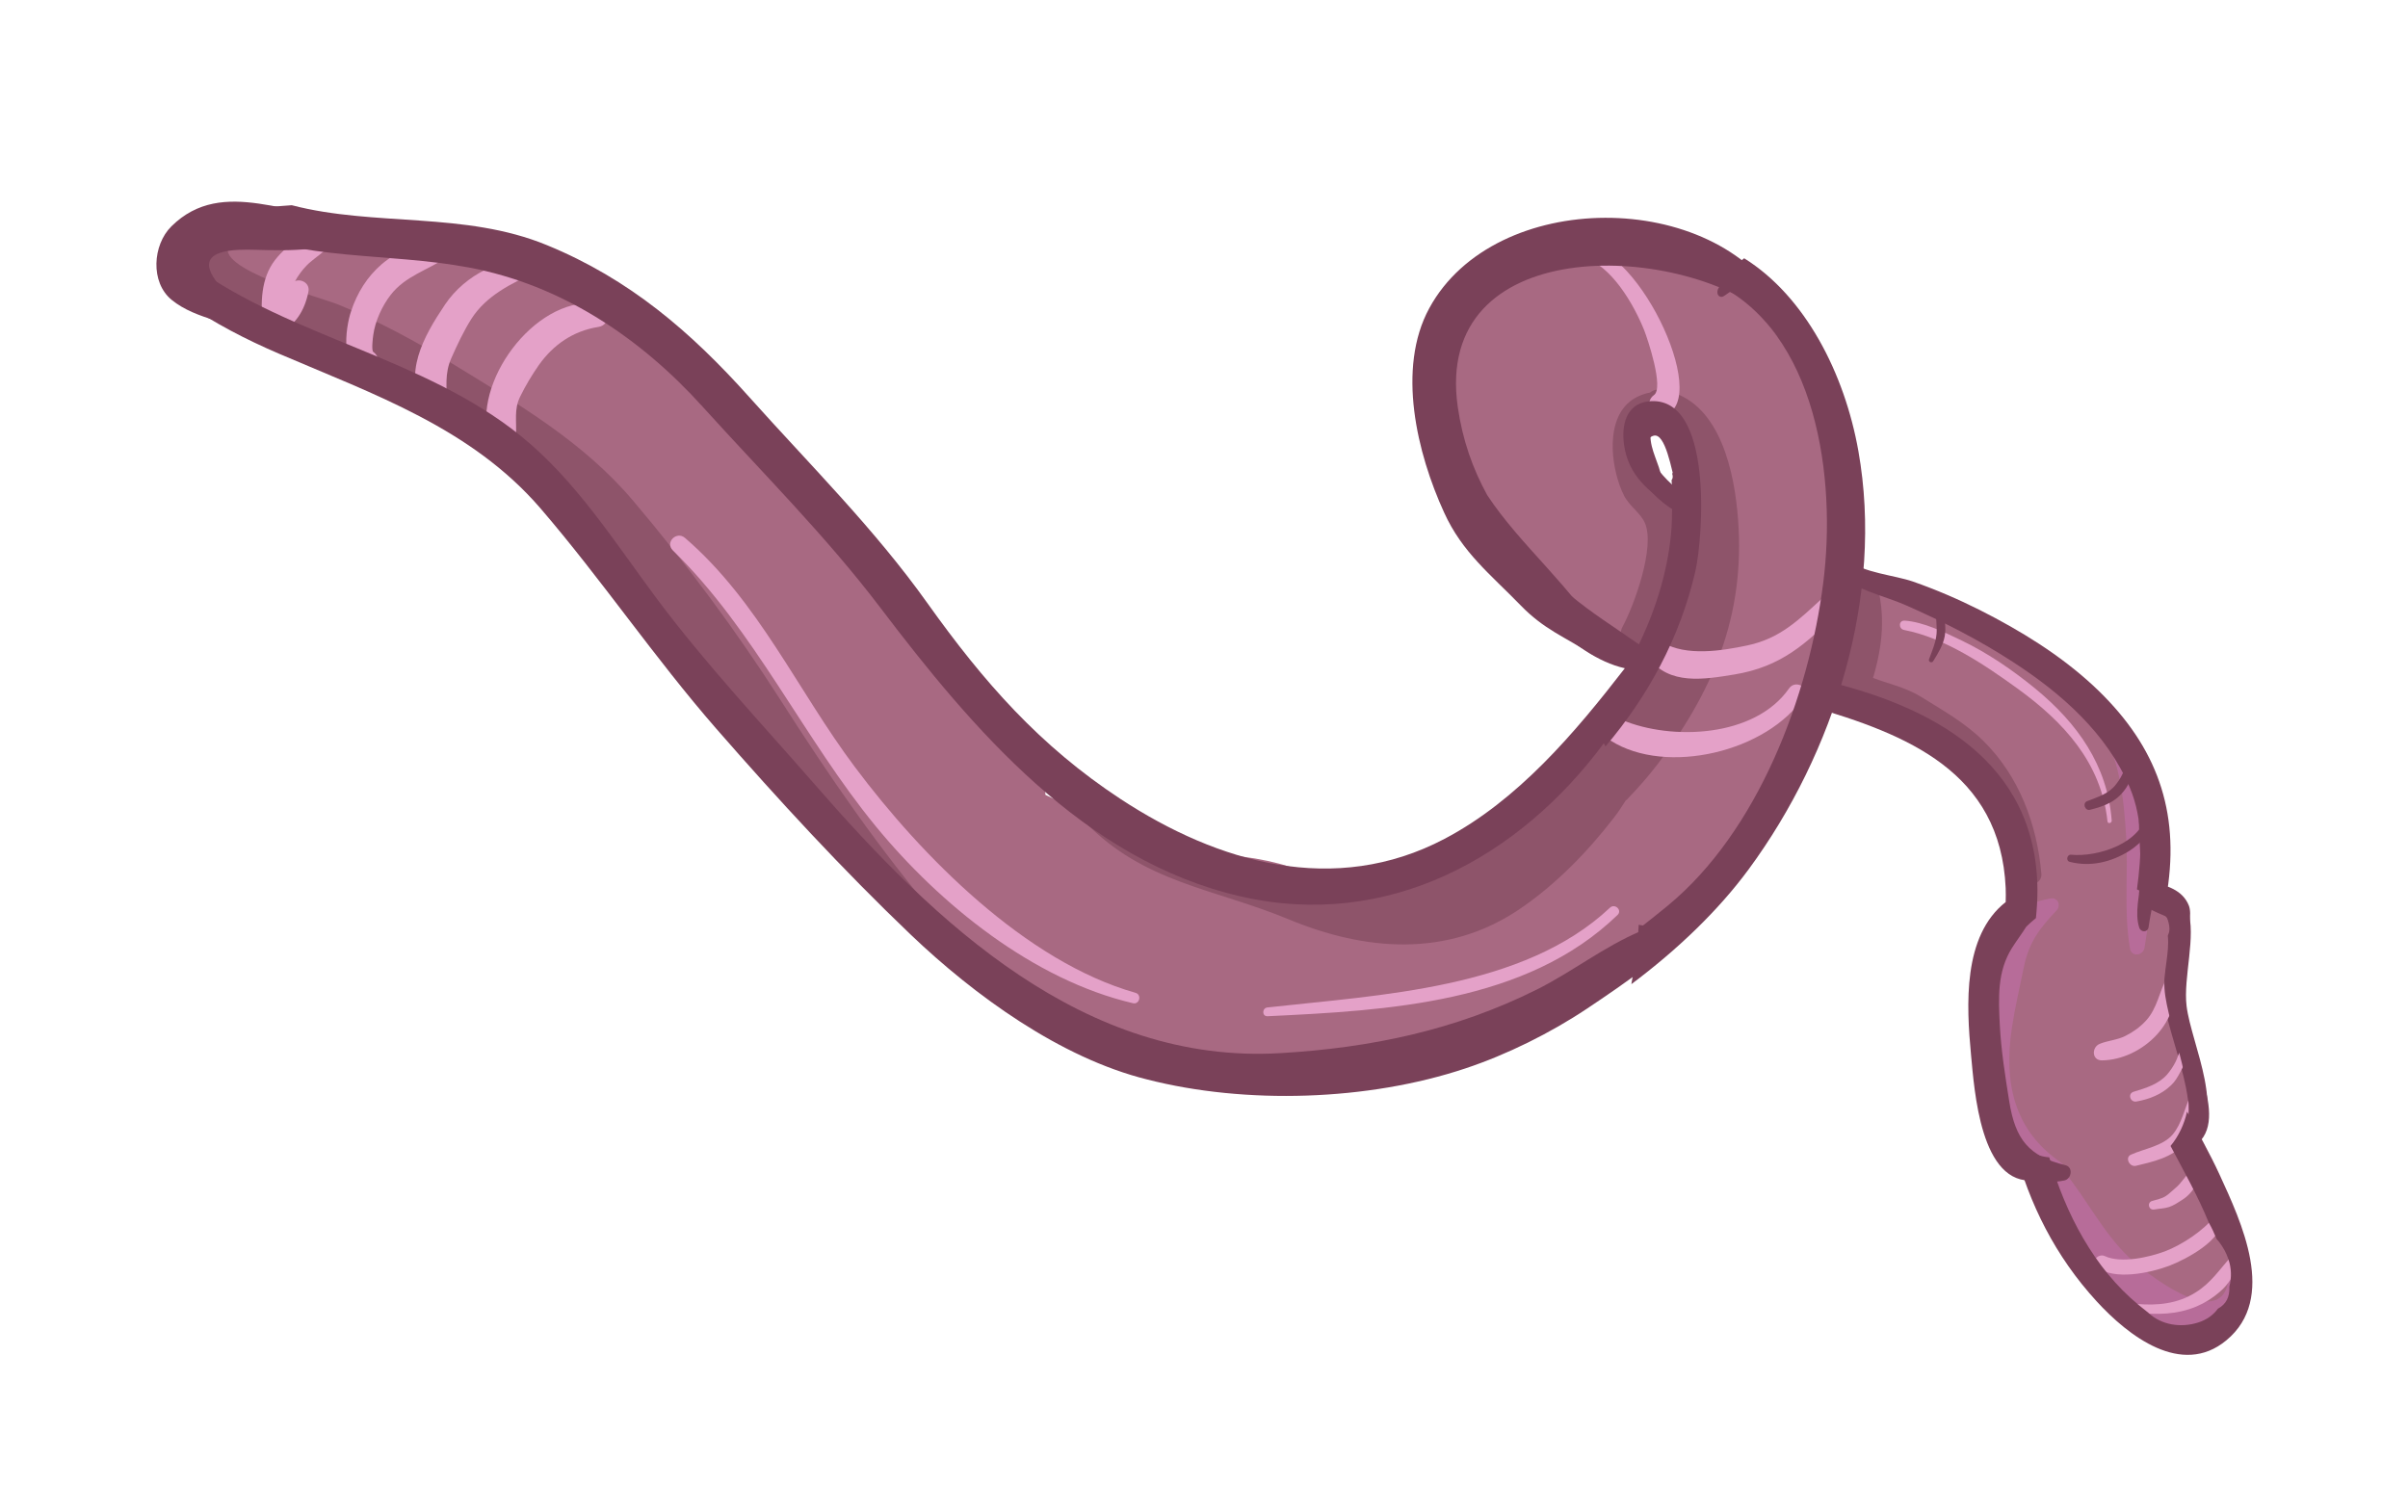 <?xml version="1.0" encoding="utf-8"?>
<!-- Generator: Adobe Illustrator 26.5.0, SVG Export Plug-In . SVG Version: 6.00 Build 0)  -->
<svg version="1.1" id="Layer_1" xmlns="http://www.w3.org/2000/svg" xmlns:xlink="http://www.w3.org/1999/xlink" x="0px" y="0px"
	 viewBox="0 0 159.21 100" style="enable-background:new 0 0 159.21 100;" xml:space="preserve">
<style type="text/css">
	.st0{fill:#A86982;}
	.st1{fill:#8E546A;}
	.st2{fill:#B76C99;}
	.st3{fill:#7A4159;}
	.st4{fill:#E4A1C8;}
</style>
<path class="st0" d="M144.44,87.65c1.97,0.02,4.01-1.72,3.44-3.88c-0.6-2.29-0.7-4.61-1.75-6.8c-0.35-0.73-0.79-1.34-1.3-1.88
	c0.4-0.48,0.65-1.11,0.61-1.89c-0.17-3.55-2.44-7.26-1.57-10.79c0.41-1.67-0.29-3.37-1.63-4.12c0.99-4.01-1.01-8.38-3.97-11.17
	c-3.62-3.41-7.91-6.97-12.75-8.3c-0.12-0.03-0.23-0.05-0.34-0.08c-1.22-0.61-2.53-1.19-3.78-1.52c0.55-4.54,0.06-8.62-2.52-12.94
	c-0.84-1.41-1.75-2.68-2.74-3.75c0.19-0.64,0.07-1.37-0.46-1.86c-2.16-2.01-5.05-3.31-8-3.41c-0.6-0.02-1.11,0.24-1.46,0.65
	c-1.3,0.09-2.51,0.3-3.45,0.61c-0.56,0.18-0.99,0.54-1.26,0.99c-2.32,0.04-4.51,1.07-5.06,3.32c-0.12,0.5-0.15,0.97-0.1,1.4
	c-0.14,0.2-0.26,0.42-0.35,0.63c-0.26,0.64-0.33,1.36-0.25,2.11c-0.18,0.47-0.26,0.99-0.26,1.56c-0.06,0.75,0.09,1.56,0.4,2.39
	c0.53,1.76,1.52,3.67,2.7,5.42c-0.11,0.37-0.12,0.78,0.03,1.23c0.66,1.96,2.78,4.69,5.1,5.5c1.11,1.03,2.4,1.81,3.9,2.16
	c0.78,0.18,1.5,0.22,2.16,0.1c-0.68,1.34-1.48,2.61-2.39,3.84c-2.35,1.92-4.36,4.11-6.41,6.36c-0.82,0.9-1.81,1.8-2.77,2.74
	c-0.15,0.04-0.29,0.09-0.44,0.14c-2.72,0.76-5.73,1.59-8.31,2.88c-0.13,0.05-0.26,0.09-0.38,0.13c-2.58-2.47-7.6-3.24-11.76-2.83
	c-1.82-1.69-4.95-2.82-7.4-3.65c-0.27-0.13-0.53-0.25-0.8-0.38c0-0.53-0.2-1.07-0.67-1.53c-0.86-0.82-1.77-1.55-2.7-2.26
	c-1.6-2.27-3.38-4.41-5.15-6.54c-1.5-1.81-3.09-4-4.95-5.75c-0.02-0.06-0.03-0.12-0.06-0.19c-0.1-0.25-0.22-0.5-0.34-0.75
	c0.01-0.39-0.1-0.8-0.39-1.2c-0.59-0.79-1.23-1.54-1.9-2.26c-1.41-1.71-3.13-3.31-4.87-4.72c-0.19-0.17-0.37-0.34-0.55-0.51
	c0.2-0.6,0.21-1.27-0.03-1.83c-1-2.26-4.64-4.35-6.88-5.11c-0.06-0.04-0.1-0.08-0.16-0.11c-3.48-1.93-7.36-3.68-11.3-4.77
	c-1.18,0.43-2.41,0.68-3.67,0.7c-4.08,0.06-7.87-0.8-11.76-1.52c-0.36,0.11-0.72,0.24-1.07,0.43c-0.89,0.49-1.26,1.59-1.03,2.54
	c0.67,2.69,5.36,3.66,7.68,4.48c0.31,0.11,0.62,0.21,0.93,0.31c1.67,0.79,3.36,1.54,5.03,2.32c-0.12,0.24-0.19,0.51-0.23,0.77
	c1.04,0.39,2.04,0.89,2.98,1.46c1.08,0.65,2.03,1.48,2.84,2.43c3.24,1.68,6.11,4.31,8.85,6.9c1.09,1.38,2.27,2.82,3.51,4.22
	c1.14,1.84,2.39,3.69,4.12,4.68c2.32,4.06,6.19,7.91,9.2,11.16c0.17,0.18,0.35,0.31,0.55,0.41c0.09,0.15,0.19,0.29,0.32,0.41
	c1.13,1.09,2.34,2.06,3.59,2.98c-0.23,0.77-0.09,1.65,0.57,2.23c1.94,1.71,4.18,3.28,6.54,4.61c0.12,0.74,0.63,1.45,1.6,1.81
	c1.41,0.52,2.88,0.85,4.38,1.1c0.27,0.41,0.7,0.71,1.31,0.78c4.25,0.5,8.59,1.42,12.88,1.35c1.11-0.02,1.78-0.65,2.03-1.43
	c0.21,0,0.43-0.02,0.67-0.08c2.35-0.65,4.52-1.24,6.47-2.5c0.02-0.01,0.05-0.01,0.07-0.02c1.48-0.59,3.03-1.22,4.3-2.19
	c1.43-0.62,2.83-1.37,4.17-2.23c0.78-0.32,1.57-0.63,2.28-1.04l0,0c0,0,0,0,0,0c0.35-0.2,0.69-0.42,0.99-0.68
	c3.39-2.34,6.47-4.89,8.43-8.69c1.11-2.15,1.99-4.61,2.05-7c2.54,1.02,5.36,1.49,7.66,3.15c4.17,3,5,6.34,6.46,11
	c0.06,0.19,0.14,0.36,0.22,0.53c-0.99,0.76-1.8,1.7-2.29,2.87c-1.11,2.63-0.08,7.43,0.61,10.13c0.22,0.84,0.55,1.68,1.01,2.4
	c0.6,0.94,1.33,1.05,1.97,1.74c-0.33-0.28,0.9,2.16,0.61,1.61c0.48,0.92,0.89,1.79,1.45,2.66
	C138.87,83.93,141.59,87.62,144.44,87.65z M110.52,32.58c-0.19-0.23-0.38-0.46-0.55-0.71c-0.22-0.16-0.37-0.44-0.47-0.75
	c-0.06-0.06-0.11-0.13-0.16-0.2c-0.27-0.25-0.46-0.58-0.57-0.93c-0.07-0.12-0.13-0.26-0.15-0.4c-0.29-0.64-0.15-1.43,0.76-1.59
	c1.1-0.19,1.66,1.45,1.72,2.63c0.13,0.46,0.15,0.89-0.09,1.15c0.05,0.16,0.11,0.31,0.16,0.46
	C111.29,32.62,110.74,32.85,110.52,32.58z"/>
<path class="st1" d="M100.48,60.11c2.37-1.61,4.45-3.74,6.19-5.99c0.3-0.38,0.57-0.79,0.84-1.22c0,0.01,0.01,0.02,0.01,0.02
	c0.75-0.77,1.46-1.58,2.11-2.43c3.85-5.1,5.89-10.24,5.23-16.77c-0.32-3.17-1.43-7.5-5.1-7.95c-0.28-0.03-0.5,0.05-0.67,0.19
	c-0.49,0.09-0.96,0.3-1.31,0.58c-0.95,0.75-1.19,2.05-1.15,3.21c0.04,0.99,0.3,2.14,0.75,3.03c0.34,0.67,1.1,1.16,1.38,1.81
	c0.68,1.59-0.7,5.41-1.49,6.87c-0.38,0.71,0.26,1.69,1.09,1.27c2.17-1.08,3.35-4.88,3.55-7.15c0.12-1.29-0.15-2.14-1.01-3.09
	c-0.32-0.35-0.73-0.63-1.05-0.98c-1.08-0.62-1.57-1.63-1.47-3.03c0.2-0.56,0.53-0.84,0.98-0.87c0.01,0,0.01,0.01,0.02,0.01
	c5.13,1.73,2.58,11.43,0.82,14.73c-1.25,2.34-2.7,4.42-4.4,6.32c0.06,0.11,0.11,0.22,0.17,0.33c0,0-0.01,0.01-0.01,0.01
	c-2.27,2.14-4.29,4.52-6.74,6.46c-4.44,3.52-10.55,4.41-15.87,2.97c-1.98-0.53-4.37-0.83-6.21-1.74c-2.9-1.44-4.94-3.89-7.09-6.21
	c-2.06-2.23-4.08-4.49-6.14-6.72c-1.85-1.99-3.22-4.54-5.44-6.13c-0.78-0.56-1.67,0.71-0.99,1.34c2.39,2.23,4.35,5.02,6.7,7.35
	c2.61,2.59,5,5.41,7.57,8.04c3.92,4.03,8.47,4.36,13.45,6.42C90.26,62.89,95.7,63.35,100.48,60.11z"/>
<path class="st1" d="M124.04,38.43c0.66,2.23,0.42,4.31-0.2,6.4c1.03,0.39,2.15,0.62,3.16,1.24c1.43,0.89,2.9,1.71,4.11,2.9
	c2.39,2.34,3.58,5.56,3.86,8.82c0.05,0.6-0.76,0.95-1.05,0.34c-1.22-2.5-2.21-4.71-4.22-6.69c-1.01-0.99-2.05-1.78-3.22-2.56
	c-1.27-0.85-3.06-1.31-4.18-2.12c-2.44-1.75-0.91-5.96,0.07-8.46C122.7,37.46,123.8,37.61,124.04,38.43z"/>
<path class="st2" d="M135.59,59.41c0.48-0.08,0.69,0.48,0.38,0.8c-1.12,1.18-1.83,2.11-2.16,3.75c-0.27,1.32-0.59,2.68-0.79,4.01
	c-0.55,3.67,0.15,6.78,3.25,8.91c0.22,0.15,0.25,0.37,0.17,0.55c1.52,1.84,2.62,4.11,4.35,5.74c1.01,0.95,5.89,4.84,6.52,1.66
	c0.1-0.52,0.81-0.49,0.83,0.06c0.12,3.41-3.63,3.89-6.03,2.64c-3.62-1.89-5.83-5.9-6.33-9.82c-0.02-0.01-0.04-0.01-0.06-0.02
	c-4.08-2.21-4.33-6.64-4.56-10.95C130.99,63.4,131.79,60.05,135.59,59.41z"/>
<path class="st2" d="M139.03,47.31c4.21,3.35,3.51,10.75,2.76,15.36c-0.08,0.52-0.86,0.64-0.96,0.06c-0.43-2.51-0.1-4.96-0.26-7.49
	c-0.13-2.07-0.41-5.79-2.07-7.34C138.18,47.59,138.68,47.03,139.03,47.31z"/>
<path class="st3" d="M142.19,58.34c1.03,0.17,2.12,0.51,2.53,1.54c0.23,0.59-0.06,1.62-0.14,2.21c-0.24,1.96-0.44,3.66-0.1,5.64
	c0.4,2.28,3.48,7.38-0.23,8.42c-0.25,0.07-0.41-0.3-0.22-0.45c1.97-1.54-0.72-7.18-0.96-9.56c-0.22-2.16,1.62-5.81-1.13-6.59
	C141.28,59.36,141.49,58.22,142.19,58.34z"/>
<path class="st3" d="M142.87,54.52c0.25,1.23,0.24,2.7-0.01,3.92c-0.16,0.76-0.17,0.53,0.36,1.06c0.3,0.31,0.48,0.51,0.48,0.93
	c0,0.16-0.2,0.3-0.35,0.23c-0.87-0.4-2.02-0.68-1.91-1.8c0.15-1.44,0.23-2.81,0.22-4.27C141.67,53.89,142.74,53.86,142.87,54.52z"/>
<path class="st3" d="M108.19,27.63c-2.08,1.97,1.08,5.51,2.86,6.31c0.59,0.27,1.02-0.57,0.63-0.98c0.03-0.06,0.05-0.12,0.04-0.2
	c-0.1-1.5,0.26-3.31-0.75-4.62C110.35,27.33,109.04,26.84,108.19,27.63z M109.34,28.81c0.76-0.19,1.18,2.18,1.49,3.48
	c-0.4-0.34-0.78-0.71-1.12-1.14C109.36,30.71,108.41,29.05,109.34,28.81z"/>
<path class="st4" d="M125.94,41.04c1.25,0.09,2.64,0.78,3.75,1.31c1.76,0.85,3.35,1.94,4.86,3.17c2.8,2.3,4.79,5.08,5.07,8.74
	c0.01,0.18-0.26,0.24-0.28,0.05c-0.41-3.88-2.9-6.57-5.95-8.78c-2.17-1.57-4.8-3.35-7.49-3.87
	C125.51,41.59,125.52,41.01,125.94,41.04z"/>
<path class="st3" d="M142.33,53.6c0.48,0.95-0.82,2.22-1.55,2.67c-1.21,0.75-2.57,1.07-3.94,0.72c-0.27-0.07-0.17-0.5,0.09-0.47
	c1.76,0.17,4.71-0.75,5.03-2.84C141.99,53.48,142.24,53.42,142.33,53.6z"/>
<path class="st3" d="M140.93,49.68c0.32,0.85,0.15,1.63-0.33,2.38c-0.6,0.92-1.38,1.23-2.42,1.49c-0.33,0.08-0.51-0.44-0.19-0.57
	c0.73-0.29,1.42-0.47,1.92-1.12c0.47-0.6,0.75-1.26,0.59-2.04C140.46,49.58,140.84,49.44,140.93,49.68z"/>
<path class="st3" d="M128.52,40.31c0.04,0.58,0.16,1.18,0.06,1.76c-0.11,0.6-0.45,1.15-0.77,1.66c-0.09,0.14-0.33,0.03-0.27-0.13
	c0.2-0.54,0.45-1.12,0.5-1.69c0.04-0.52-0.06-1.04-0.03-1.56C128.02,40.05,128.5,40.01,128.52,40.31z"/>
<path class="st3" d="M114.99,18.43c0.23-0.06,0.35,0.3,0.13,0.39c-0.12,0.05-0.43,0.13-0.67,0.24c0.02,0.09,0.01,0.18-0.08,0.25
	c-0.13,0.09-0.25,0.17-0.38,0.26c-0.2,0.14-0.43,0.02-0.44-0.22C113.52,18.71,114.52,18.55,114.99,18.43z"/>
<path class="st4" d="M143.67,64.66c-0.04-0.18-0.29-0.2-0.38-0.04c-0.54,0.96-0.64,2.05-1.42,2.89c-0.38,0.41-0.84,0.74-1.34,0.99
	c-0.55,0.28-1.15,0.3-1.71,0.53c-0.54,0.23-0.52,1.1,0.16,1.09C141.63,70.08,144.38,67.5,143.67,64.66z"/>
<path class="st4" d="M141.25,72.84c0.85-0.15,1.65-0.46,2.29-1.07c0.27-0.25,0.44-0.55,0.61-0.87c0.09-0.17,0.19-0.34,0.26-0.53
	c0.06-0.15,0.05-0.39,0.15-0.51c0.2-0.26-0.14-0.61-0.37-0.36c-0.19,0.2-0.2,0.43-0.33,0.68c-0.15,0.31-0.37,0.64-0.6,0.9
	c-0.56,0.62-1.41,0.88-2.18,1.11C140.65,72.31,140.84,72.91,141.25,72.84z"/>
<path class="st4" d="M141.23,77.09c1.08-0.26,2.45-0.55,3.16-1.48c0.62-0.81,0.89-1.99,0.92-2.99c0.01-0.26-0.39-0.36-0.5-0.12
	c-0.39,0.83-0.55,1.79-1.15,2.51c-0.64,0.77-1.87,0.94-2.76,1.34C140.47,76.53,140.79,77.2,141.23,77.09z"/>
<path class="st4" d="M142.44,79.98c0.33-0.06,0.67-0.06,0.99-0.17c0.29-0.1,0.56-0.28,0.81-0.44c0.26-0.16,0.48-0.35,0.67-0.59
	c0.21-0.26,0.33-0.58,0.56-0.82c0.37-0.38-0.19-0.9-0.58-0.57c-0.41,0.36-0.65,0.85-1.09,1.2c-0.2,0.16-0.38,0.36-0.6,0.5
	c-0.27,0.18-0.61,0.23-0.92,0.33C141.93,79.54,142.07,80.05,142.44,79.98z"/>
<path class="st4" d="M143.43,83.7c1.07-0.41,3.6-1.72,3.45-3.09c-0.02-0.2-0.29-0.37-0.45-0.18c-0.75,0.96-2.16,1.88-3.27,2.31
	c-1.04,0.39-2.92,0.83-4,0.32c-0.43-0.2-0.96,0.38-0.53,0.72C139.77,84.7,142.18,84.17,143.43,83.7z"/>
<path class="st4" d="M145.23,86.39c0.57-0.24,1.07-0.56,1.53-0.96c0.63-0.53,0.84-1.08,1.33-1.72c0.32-0.42-0.23-0.99-0.6-0.58
	c-0.78,0.86-1.3,1.7-2.33,2.34c-1.18,0.74-2.49,0.87-3.85,0.76c-0.32-0.02-0.38,0.52-0.06,0.56
	C142.6,86.96,143.95,86.93,145.23,86.39z"/>
<path class="st3" d="M134.48,76.35c0.23,0.05,0.47,0.09,0.7,0.14c0.1,0.02,0.2,0.03,0.31,0.04c1.08,3.73,2.95,7.32,5.93,9.78
	c0.23,0.19,0.43,0.35,0.61,0.49c0.88,0.83,2.17,1.02,3.32,0.65c0.53-0.17,0.98-0.48,1.29-0.91c0.54-0.29,0.79-0.77,0.76-1.46
	c0.15-0.59,0.14-1.21-0.06-1.8c-0.15-0.45-0.33-0.76-0.62-1.16c-0.04-0.05-0.09-0.11-0.16-0.18c-0.15-0.37-0.32-0.74-0.52-1.09
	c-0.72-1.76-1.65-3.4-2.53-5.07c0.53-0.64,0.91-1.44,1.09-2.27c0.73,1.4,1.51,2.77,2.14,4.14c1.45,3.16,3.84,8.2,0.45,10.99
	c-2.96,2.44-6.48-0.31-8.57-2.59c-2.72-2.97-4.45-6.42-5.44-10.21C133.56,76.07,133.99,76.25,134.48,76.35z"/>
<path class="st3" d="M142.31,54.17c0.6,1.51,0.51,2.91,0.27,4.32c0.01,0.01,0.01,0.01,0.02,0.01c1,0.79,1.59,0.33,2.05,1.67
	c0.58,1.73-0.31,4.47-0.08,6.35c0.32,2.61,2.78,7.23,0.24,9.23c-0.33,0.26-0.76-0.13-0.55-0.49c1.43-2.36-0.99-7.32-1.15-9.9
	c-0.07-1.13,0.34-2.37,0.22-3.48c0.28-0.65,0.13-1.17-0.46-1.57c-0.11-0.3-0.28-0.52-0.51-0.67c-0.11,0.54-0.22,1.09-0.3,1.66
	c-0.05,0.37-0.51,0.37-0.62,0.04c-0.32-0.99,0.04-2.18,0.08-3.2c0.06-1.28-0.09-2.54-0.1-3.82
	C141.42,53.87,142.14,53.74,142.31,54.17z"/>
<path class="st1" d="M62.14,60.87c-4.01-4.71-7.28-9.48-10.58-14.65c-2.88-4.51-6.24-9.02-9.71-13.12
	c-3.33-3.93-7.64-6.41-11.94-9.05c-2.38-1.46-4.96-2.85-7.54-3.91c-0.98-0.41-8.42-2.41-7.18-3.99c0.33-0.42,0.15-1.23-0.51-1.17
	c-3.5,0.3-1.35,4.57,0.68,5.47c1.44,0.64,3.09,0.88,4.57,1.5c2.08,0.87,3.88,2.05,5.84,3.13c2.7,1.49,5.33,3.16,7.84,4.95
	c5.96,4.23,9.61,10.25,14.18,15.84c4.43,5.42,8.38,11.07,13.84,15.52C62.01,61.67,62.44,61.22,62.14,60.87z"/>
<path class="st4" d="M106.95,60.5c0.32-0.31-0.17-0.78-0.5-0.48c-5.71,5.38-15.26,5.77-22.65,6.6c-0.37,0.04-0.37,0.6,0.01,0.58
	C91.7,66.82,100.91,66.35,106.95,60.5z"/>
<path class="st4" d="M75.07,65.65c-7.28-2.07-14.14-9.04-18.54-14.92c-3.81-5.08-6.38-10.97-11.24-15.16
	c-0.56-0.48-1.34,0.3-0.8,0.83c5.4,5.26,8.64,12.43,13.43,18.26c4.23,5.15,10.4,10.14,16.99,11.68
	C75.34,66.44,75.51,65.77,75.07,65.65z"/>
<path class="st4" d="M29.56,26.73c-0.02-1.1-0.18-2.02,0.29-3.07c0.38-0.86,0.82-1.79,1.32-2.58c0.99-1.54,2.62-2.32,4.22-3.07
	c0.14-0.07,0.23-0.25,0.23-0.4c0-0.05,0-0.1-0.01-0.15c-0.02-0.32-0.47-0.57-0.7-0.28c0,0.01-1.42,0.15-1.57,0.19
	c-0.42,0.11-0.85,0.27-1.24,0.46c-1.06,0.52-2.01,1.32-2.67,2.3c-1.46,2.17-2.78,4.55-1.43,7.03C28.41,27.9,29.57,27.54,29.56,26.73
	z"/>
<path class="st4" d="M34.11,28.81c0.07-0.93-0.15-1.73,0.29-2.6c0.34-0.7,0.78-1.43,1.22-2.06c0.97-1.37,2.29-2.27,3.94-2.53
	c0.96-0.15,0.6-1.49-0.23-1.56c-4.04-0.35-8.16,5.31-6.98,9.02C32.68,30.06,34.04,29.8,34.11,28.81z"/>
<path class="st4" d="M24.34,24.63c0.78-0.04,0.9-0.95,0.34-1.36c-0.13-0.09-0.03-0.94,0-1.12c0.12-0.91,0.59-1.93,1.15-2.65
	c0.97-1.25,2.42-1.62,3.68-2.47c0.88-0.59,0.1-1.96-0.84-1.43c-1.18,0.66-2.36,0.96-3.42,1.86c-0.97,0.83-1.64,1.91-2.04,3.13
	C22.83,21.7,22.43,24.72,24.34,24.63z"/>
<path class="st4" d="M18.42,22.1c1.12-0.62,1.72-1.55,1.97-2.8c0.12-0.57-0.47-0.88-0.88-0.71c0.2-0.36,0.44-0.7,0.75-1.02
	c0.63-0.66,1.92-1.28,2.09-2.23c0.04-0.26-0.18-0.57-0.47-0.46c-1.43,0.54-2.73,1.06-3.7,2.32c-0.94,1.22-0.96,2.85-0.8,4.32
	C17.44,22.03,17.94,22.37,18.42,22.1z"/>
<path class="st4" d="M114.68,44.6c3.05-0.5,4.76-2.02,6.84-4.14c0.62-0.63-0.34-1.54-0.98-0.95c-1.57,1.44-2.82,2.71-5.01,3.17
	c-1.69,0.36-4.05,0.73-5.58-0.19c-0.58-0.35-1.39,0.41-0.96,0.99C110.35,45.33,112.66,44.93,114.68,44.6z"/>
<path class="st4" d="M119.28,46.06c0.4-0.61-0.58-1.13-0.99-0.54c-2.27,3.26-7.77,3.46-11.04,2.09c-0.91-0.38-1.61,0.82-0.75,1.37
	C110.19,51.32,116.88,49.7,119.28,46.06z"/>
<path class="st4" d="M109.75,27.53c3.71-0.43-1.35-11.31-5.03-11.26c-0.43,0.01-0.49,0.62-0.08,0.73c1.89,0.52,3.39,3.14,4.07,4.84
	c0.21,0.53,1.33,3.83,0.64,4.29C108.8,26.51,108.95,27.63,109.75,27.53z"/>
<path class="st3" d="M110.23,59.92c-0.52,0.43-1.06,0.85-1.6,1.28c-0.1-0.01-0.19-0.03-0.28-0.05c-0.07,1.32-0.24,2.63-0.49,3.93
	c3.05-2.28,5.76-4.88,7.76-7.6c5.67-7.7,8.95-18.1,7.25-27.66c-0.91-5.12-3.51-10.22-7.55-12.74c-0.69,0.53-1.38,1.06-2.08,1.58
	c6.96,3.21,8.17,13.08,7.31,19.86C119.61,46.01,116.24,54.99,110.23,59.92z"/>
<path class="st3" d="M122.18,37.04c1.01,0.84,3.07,0.99,4.31,1.42c1.51,0.53,2.98,1.16,4.41,1.88c2.69,1.36,5.3,2.96,7.52,5.02
	c3.91,3.65,5.63,7.79,4.94,13.09c-0.09,0.69-0.2,1.38-0.32,2.07c-0.33-0.76-0.98-1.35-1.75-1.71c0.3-2.27,0.44-4.55-0.47-6.72
	c-1.5-3.58-4.54-6.25-7.72-8.31c-2.28-1.48-4.66-2.69-7.14-3.78c-1.37-0.6-3.45-1.04-4.54-2.12
	C120.96,37.43,121.68,36.62,122.18,37.04z"/>
<path class="st3" d="M120.33,44.95c7.33,1.68,14.35,5.36,14.38,13.94c0,0.61-0.04,1.22-0.1,1.82c-0.22,0.18-0.44,0.37-0.64,0.57
	c-0.29,0.47-0.61,0.88-0.94,1.4c-0.98,1.55-0.9,3.3-0.81,5.08c0.09,1.72,0.36,3.41,0.63,5.1c0.4,2.48,1.29,3.61,3.71,4.19
	c0.53,0.13,0.41,0.91-0.07,1.01c-0.74,0.15-1.37,0.12-1.92-0.02c-0.02,0-0.03,0.01-0.05,0.01c-3.59,0.39-3.98-6.01-4.2-8.28
	c-0.31-3.31-0.56-7.88,2.29-10.12c0.01-0.31,0.01-0.62,0-0.92c-0.34-7.7-6.54-10.17-12.9-12.02
	C118.55,46.38,119.18,44.69,120.33,44.95z"/>
<path class="st3" d="M106.09,42.49c-2.13-3.7-5.53-6.36-7.76-9.75c-0.96-1.75-1.63-3.63-1.95-5.85c-1.61-11.41,14.42-10.97,20.62-6
	c0.46,0.37,1.16-0.1,0.84-0.66c-4.44-7.78-19.01-7.81-23.34,0.15c-2.17,3.99-0.81,9.6,0.98,13.51c1.2,2.65,3.08,4.1,5.06,6.14
	c1.54,1.59,2.9,2.08,4.76,3.26C105.81,43.62,106.36,42.97,106.09,42.49z"/>
<path class="st3" d="M19.29,13.57c-0.26,0.02-0.52,0.04-0.79,0.06c-0.65,0.05-1.3,0.08-1.95,0.12c-0.22,0.12-0.42,0.19-0.28,0.03
	c-0.01,0-0.02,0.01-0.03,0.01c-0.44,0.38-0.86,0.79-1.27,1.21c5.12,2.29,10.55,1.67,16.04,2.69c6.13,1.15,11.35,4.66,15.47,9.23
	c3.96,4.38,8.15,8.55,11.73,13.27c6.08,8.01,13.43,16.69,23.79,19.08c9.77,2.26,18.47-2.6,24.04-10.12
	c0.04,0.07,0.08,0.14,0.11,0.21c2.81-3.32,4.92-7.17,5.94-11.57c0.51-2.21,1.23-11.7-3.09-11.25c-1.49,0.16-1.81,1.6-1.62,2.89
	c0.29,2.03,1.66,3.12,3.18,4.08c-0.01,0.66-0.03,1.21-0.04,1.36c-0.18,2.61-0.97,5.28-2.16,7.74c-1.57-1.11-3.15-2.08-4.59-3.3
	c-0.24,0.71-0.69,1.34-1.25,1.86c1.43,1.37,3.12,2.62,4.91,3.02c-3.31,4.28-7.07,8.73-11.92,11.28c-7.26,3.82-14.97,1.6-21.43-2.64
	c-5.34-3.51-9.05-7.74-12.75-12.93c-3.5-4.92-7.76-9.14-11.77-13.62c-3.88-4.34-7.94-7.83-13.4-10.07
	C30.73,13.97,24.78,15,19.29,13.57z M110.31,31.88c-0.19,0.05-0.4-0.02-0.45-0.27c-0.16-0.99-0.74-1.81-0.74-2.83
	c0-0.31,0.33-0.43,0.57-0.31c0.94,0.46,0.88,1.61,1.03,2.5c0.03,0.17-0.05,0.28-0.16,0.34c0.01,0.05,0.02,0.1,0.03,0.14
	c0.02,0.12-0.01,0.22-0.07,0.3c0.01,0.16,0.02,0.32,0.03,0.48C110.47,32.12,110.39,32,110.31,31.88z"/>
<path class="st3" d="M17.74,21.55c-1.38-0.93-2.74-1.77-3.64-3.24c-1.14-1.85,1.5-1.83,2.81-1.79c1.92,0.05,5.38,0.19,6.85-1.29
	c0.32-0.32,0.08-0.96-0.4-0.93c-4.04,0.29-8.59-2.74-12.03,0.67c-1.24,1.23-1.4,3.7,0.02,4.86c1.64,1.34,4.14,1.5,5.99,2.45
	C17.82,22.53,18.18,21.85,17.74,21.55z"/>
<path class="st3" d="M96.89,70.65c2.74-0.91,5.62-2.34,8.02-3.94c1.32-0.88,2.65-1.79,3.91-2.75c0.84-0.64,2.48-2.68,3.49-2.93
	c0.55-0.14,0.42-0.99-0.14-0.97c-1.31,0.05-2.47,1-3.66,1.5c-2.47,1.04-4.53,2.69-6.91,3.88c-5.37,2.68-10.96,3.85-16.94,4.2
	c-12.97,0.77-22.81-8.6-30.74-17.71c-3.52-4.04-7.26-8.01-10.47-12.31c-2.79-3.74-5.37-7.86-9.05-10.82
	c-6.41-5.16-15.11-6.49-21.56-11.16c-0.01,0-0.01,0-0.01-0.01c-0.01-0.01-0.02-0.01-0.02-0.02c-0.22,0.42-0.48,0.89-0.62,1.13
	c-0.03,0.12-0.06,0.24-0.1,0.38c-0.01,0.06-0.02,0.11-0.03,0.17c0.01,0.09,0.02,0.18,0.02,0.26c0.01,0.02,0.01,0.04,0.02,0.06
	c0.04,0.17,0.08,0.3,0.11,0.41c1.93,1.33,4.04,2.43,6.26,3.38c6.25,2.68,12.69,4.91,17.26,10.21c4.06,4.72,7.53,9.88,11.64,14.59
	c4.14,4.74,8.3,9.26,12.85,13.61c4.21,4.02,9.89,8.15,15.62,9.57C82.36,73.05,90.45,72.8,96.89,70.65z"/>
</svg>
